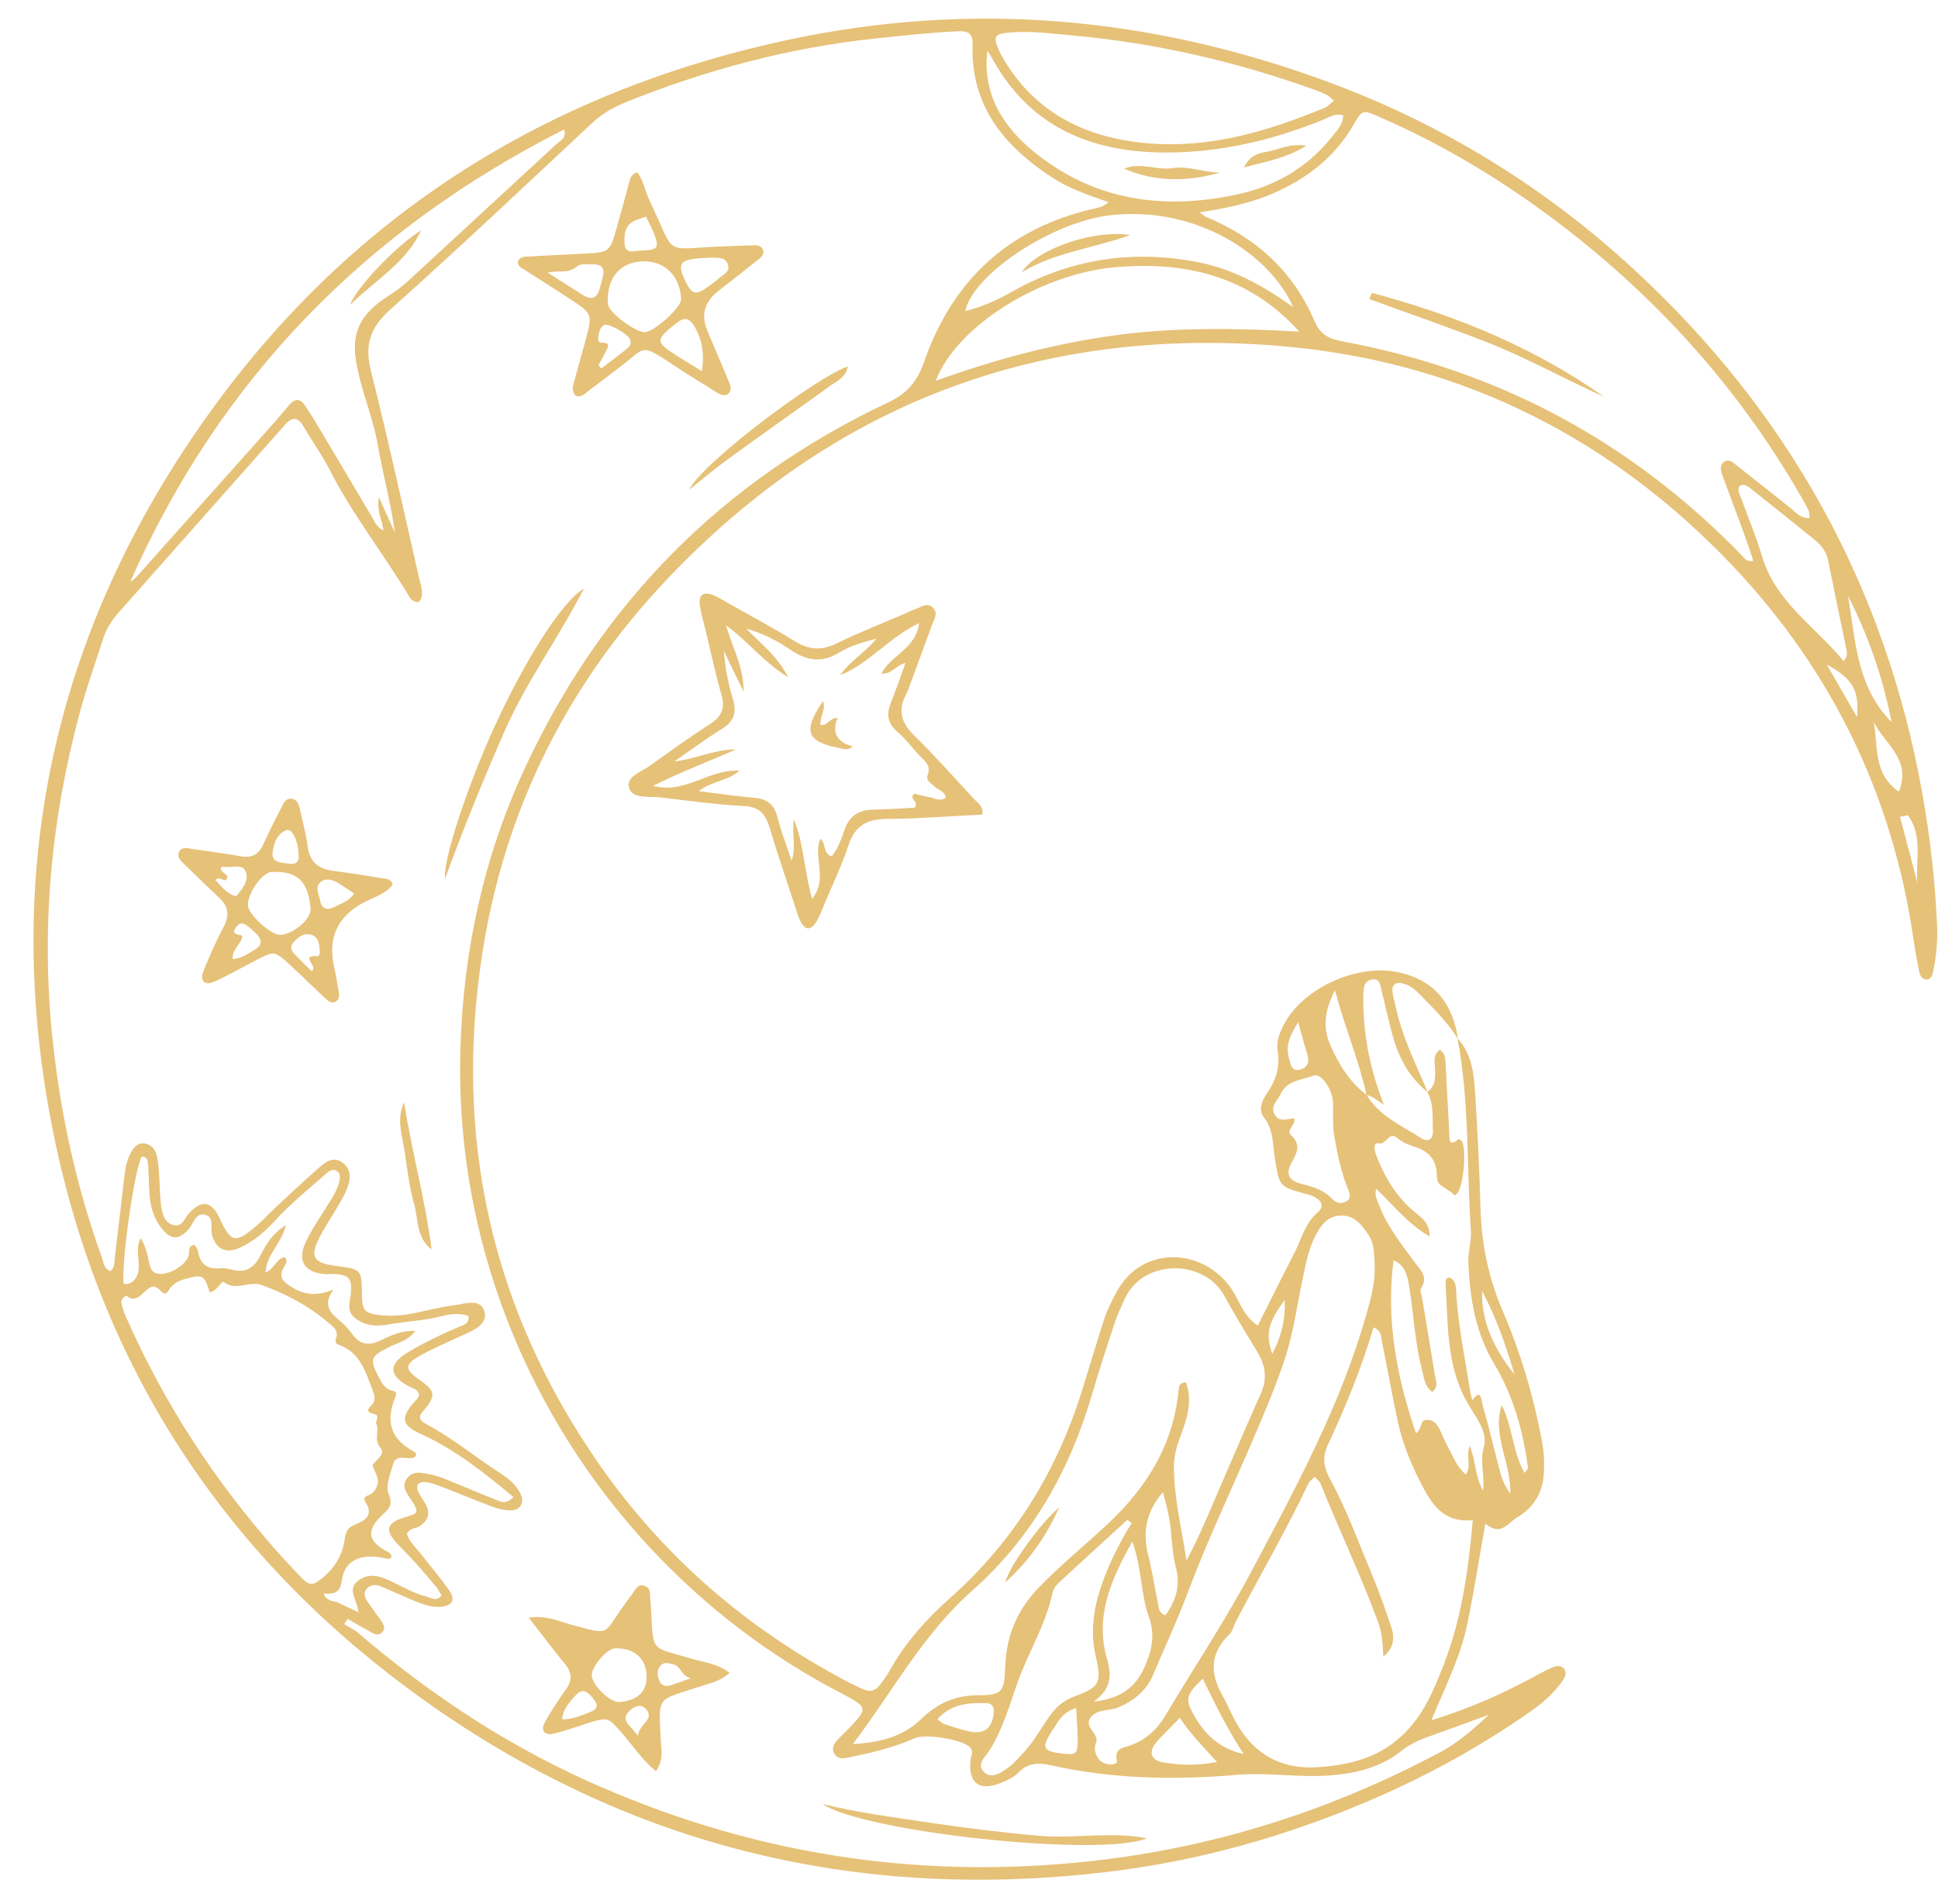 <?xml version="1.0" encoding="UTF-8" standalone="no"?><svg xmlns="http://www.w3.org/2000/svg" xmlns:xlink="http://www.w3.org/1999/xlink" fill="#e6c178" height="500.1" preserveAspectRatio="xMidYMid meet" version="1" viewBox="-8.8 -4.9 509.0 500.1" width="509" zoomAndPan="magnify"><g><g><g id="change1_2"><path d="M207.21,468.89c9.31,2.26,18.78,3.5,28.22,4.9,9.54,1.42,19.09,2.61,28.71,3.44,9.42,.81,18.92-1.2,28.27,.65-12.2,5.07-74.15-1.58-85.2-9Z"/></g><g id="change1_1"><path d="M374.1,267.89c3.54,3.92,4.18,8.88,4.5,13.78,.66,10.25,1.16,20.52,1.44,30.78,.26,9.37,2.11,18.3,5.82,26.92,4.72,10.98,8.11,22.39,10.31,34.14,.54,2.86,.69,5.67,.5,8.57-.33,5.14-2.62,8.92-7.04,11.55-2.45,1.46-4.15,5.05-8.32,1.6-1.66,9.36-2.99,18.02-4.78,26.57-1.74,8.34-5.62,16.03-9.39,25.11,9.88-3.09,17.87-6.62,25.62-10.75,1.99-1.06,3.97-2.16,6.02-3.09,1.12-.51,2.5-.81,3.31,.48,.78,1.24-.06,2.38-.78,3.37-2.2,3.03-4.97,5.46-8.02,7.59-13.52,9.46-27.91,17.34-43.09,23.77-21.1,8.93-42.92,15.19-65.7,18.12-68.39,8.78-130.72-6.79-186.07-47.8C49.26,402.16,17.74,353.51,5.39,293.53c-14.22-69.03-.21-132.88,40.86-190.04C83.68,51.39,134.77,19.34,197.4,5.73c48.94-10.63,96.75-6.24,143.53,11.23,29.61,11.06,56.07,27.39,79.23,48.73,40.6,37.4,66.2,83.27,75.92,137.78,2.06,11.54,3.39,23.15,3.88,34.86,.17,4.14-.24,8.2-1.09,12.23-.17,.81-.63,1.69-1.5,1.77-1.18,.1-1.85-.81-2.06-1.87-.56-2.82-1.1-5.64-1.51-8.49-5.69-39.34-22.62-73.12-50.5-101.34-32.03-32.42-71.08-51.02-116.28-54.7-62.89-5.13-116.86,15.16-160.54,61.21-26.34,27.77-42.78,60.68-48.62,98.5-7.49,48.41,2.42,93.14,30.39,133.56,16.91,24.44,38.78,43.39,65.03,57.29,1.45,.77,2.94,1.46,4.42,2.17,1.98,.95,3.58,.47,4.81-1.31,.82-1.18,1.71-2.33,2.41-3.58,4.05-7.28,9.56-13.43,15.7-18.88,17.43-15.45,28.85-34.54,35.42-56.72,1.58-5.32,3.31-10.59,4.92-15.89,.84-2.77,2.13-5.32,3.49-7.86,6.92-12.94,24.25-11.61,31.05,.62,1.58,2.84,2.73,5.95,6.05,8.21,3.26-6.49,6.4-12.87,9.66-19.18,1.86-3.61,2.74-7.77,6.08-10.58,1.73-1.45,1.08-2.92-.65-3.94-.69-.41-1.5-.65-2.29-.86-7.21-1.93-7.07-1.95-8.28-9.08-.63-3.74-.27-7.71-2.94-11.09-1.52-1.92-.5-4.37,.85-6.32,2.3-3.33,3.5-6.84,2.79-11.01-.41-2.45,.47-4.84,1.66-7.08,5.27-9.87,19.79-16.19,30.69-13.53,9.23,2.26,13.68,8.43,15.01,17.39-2.73-4.43-6.43-8.02-10.02-11.72-1.31-1.35-2.72-2.47-4.56-2.89-1.76-.4-2.83,.31-2.64,2.21,.12,1.2,.53,2.37,.78,3.57,1.65,8.04,5.34,15.32,8.49,22.79-5.24-4.15-7.96-9.8-9.56-16.11-.96-3.78-1.84-7.58-2.74-11.38-.24-1.02-.48-2.1-1.77-2.14-1.39-.04-2.43,.73-2.66,2.08-.24,1.4-.22,2.85-.19,4.28,.16,8.84,1.79,17.42,5.44,26.62-2.06-1.35-3.14-2.37-4.59-2.57-1.95-9-5.6-17.43-8.29-27.55-2.96,5.69-3.09,10.11-1.24,14.35,2.2,5.04,5.02,9.77,9.58,13.15,3.26,5.62,9.14,7.98,14.21,11.31,1.82,1.19,3.29,.42,3.17-1.88-.18-3.44,.33-7-1.45-10.22,2.17-1.54,2.11-3.78,2.02-6.1-.07-1.68-.64-3.6,1.26-5,1.59,1.21,1.44,2.71,1.52,4.07,.35,5.95,.63,11.9,.95,17.85,.08,1.54-.2,3.73,2.4,1.6,.1-.08,.74,.25,.9,.52,1.31,2.32,.43,11.84-1.22,13.72-.91,1.04-1,0-1.64-.41-3.22-2.07-3.65-1.97-3.71-4.45-.1-4.21-2.27-6.29-6-7.46-1.55-.49-3.15-1.19-4.37-2.22-2.31-1.96-2.7,1.82-4.93,1.37-1.69-.34-.96,2.3-.51,3.45,2.19,5.61,5.25,10.66,9.97,14.59,1.77,1.47,3.99,2.8,3.94,6.43-5.83-3.38-9.48-8.29-14.04-12.52-.47,1.91,.28,2.99,.7,4.09,2.11,5.66,5.84,10.34,9.38,15.13,1.52,2.06,3.76,3.92,1.68,6.95-.34,.49,.16,1.57,.3,2.38,1.14,6.88,2.3,13.76,3.41,20.65,.21,1.32,1.03,2.77-.74,4.14-2.01-1.41-2.13-3.73-2.68-5.79-1.9-7.18-2.16-14.61-3.38-21.89-.49-2.92-.99-5.57-4.1-6.89-2.02,15.71,.82,30.59,5.89,45.42,1.75-1.05,.85-3.45,2.85-3.51,1.94-.06,2.85,1.36,3.57,2.9,.61,1.3,1.12,2.66,1.81,3.91,1.43,2.57,2.42,5.48,4.86,7.54,1.63-2.37-.08-4.67,1.04-7.56,1.65,4.22,1.37,8.09,3.49,11.81,.52-4.06-.94-7.51,.2-11.41,1.22-4.14-2.42-8.23-4.59-12.17-5.35-9.72-4.79-20.6-5.47-31.21-.04-.62,.28-1.16,1.16-1.18,1.89,1.09,1.58,3.12,1.7,4.85,.6,8.42,2.3,16.67,3.62,24.98,.13,.79,.36,1.56,.55,2.34,1.03-1.14,2.03-2.57,2.53,.37,.27,1.61,.85,3.17,1.26,4.76,1.07,4.18,2.1,8.36,3.2,12.53,.55,2.07,.99,4.22,3.02,6.92,.15-8.42-4.86-15.17-2.28-23.26,2.96,5.91,2.81,12.34,6.03,17.83,.51-.77,.91-1.1,.88-1.37-1.28-9.66-3.89-18.95-8.91-27.33-4.92-8.22-6.34-17.19-6.76-26.45-.13-2.84,.85-5.73,.66-8.56-1.15-16.78-.33-33.7-3.49-50.34Zm7.99,177.6c-6.29,2.29-11.23,4.13-16.2,5.89-2.35,.83-4.54,1.91-6.49,3.46-5.52,4.42-11.94,6-18.88,6.53-8.22,.63-16.37-.86-24.6-.14-16.41,1.42-32.8,1.06-48.97-2.57-3.26-.73-5.92-.51-8.39,2.07-1.22,1.27-3.07,2.06-4.77,2.71-5.45,2.11-8.27-.12-7.71-5.97,.11-1.17,.94-2.33-.12-3.48-1.86-2.02-11.63-3.66-14.5-2.39-5.66,2.52-11.66,3.89-17.69,5.13-1.26,.26-2.53,.28-3.33-.9-.99-1.47-.24-2.76,.78-3.86,1.12-1.2,2.35-2.3,3.47-3.5,4.25-4.54,4.18-5.04-1.07-7.9-.9-.49-1.81-.97-2.72-1.45-60-31.59-100.89-96.55-98.78-168.51,.75-25.63,6.04-50.17,16.74-73.36,20.12-43.63,52.03-75.89,95.52-96.41,5.08-2.4,7.71-5.49,9.56-10.8,7.45-21.34,22.19-35.04,44.5-40.12,1.25-.28,2.58-.47,3.92-1.72-5.43-1.87-10.29-3.56-14.62-6.36-12.77-8.26-21.64-18.91-21.1-35.14,.1-2.91-1.29-3.5-3.74-3.39-7.18,.32-14.31,1.11-21.45,1.86-22.85,2.39-44.75,8.26-66.01,16.82-3.29,1.33-6.19,3.05-8.8,5.49-17.57,16.39-35.02,32.92-52.94,48.92-5.35,4.78-6.79,9.33-5.07,16.16,4.56,18.11,8.54,36.37,12.7,54.59,.46,2.04,1.42,4.23-.13,6.1-1.35-.08-1.99-.59-2.42-1.3-6.73-11.27-14.94-21.61-20.94-33.35-2.05-4.01-4.7-7.7-6.99-11.59-1.47-2.49-2.99-2.46-4.76-.37-.4,.47-.83,.91-1.24,1.37-14.17,15.99-28.32,31.98-42.5,47.96-1.8,2.03-3.22,4.26-4.05,6.84-2.07,6.45-4.37,12.84-6.13,19.37-7.65,28.42-10.28,57.21-7.09,86.6,2.09,19.32,6.22,38.05,12.78,56.3,.5,1.4,.54,3.21,2.32,3.86,1.23-1,1.02-2.32,1.17-3.5,.86-7.13,1.69-14.27,2.51-21.4,.26-2.26,.69-4.47,1.86-6.46,.75-1.28,1.71-2.42,3.39-2.19,1.55,.21,2.68,1.25,3.11,2.67,.46,1.55,.6,3.21,.73,4.83,.22,2.86,.19,5.75,.53,8.6,.27,2.24,.85,4.76,3.38,5.38,2.23,.54,2.84-1.92,4.05-3.21,3.29-3.52,5.87-3.09,7.9,1.28,3.09,6.64,4.25,6.88,9.95,1.91,1.7-1.48,3.23-3.16,4.88-4.69,3.76-3.49,7.49-7.02,11.36-10.4,1.69-1.48,3.69-3.04,6.06-1.39,2.43,1.69,2.29,4.24,1.38,6.67-.65,1.71-1.61,3.31-2.53,4.91-1.54,2.67-3.3,5.22-4.7,7.95-2.71,5.29-1.79,6.87,4.13,7.65,6.79,.89,6.83,.93,6.91,7.32,.05,4.52,.65,5.21,5.2,5.66,2.88,.28,5.74,.02,8.58-.57,3.42-.7,6.81-1.6,10.26-2.02,2.86-.35,7-2.05,8.12,1.55,1.05,3.36-2.75,4.93-5.61,6.24-3.73,1.71-7.52,3.33-11.11,5.32-4.37,2.42-4.31,3.66-.13,6.57,3.97,2.76,4.15,4,1.05,7.77-.52,.63-1.18,1.11-1.09,2.04,.21,.9,.95,1.31,1.67,1.69,6.74,3.59,12.61,8.47,18.98,12.6,2.24,1.45,4.44,3.07,5.67,5.54,1.28,2.56,.02,4.61-2.85,4.52-1.6-.05-3.24-.53-4.76-1.09-4.23-1.58-8.39-3.34-12.61-4.96-1.52-.59-3.1-1.23-4.69-1.38-1.84-.18-2.72,.86-1.8,2.71,.55,1.1,1.34,2.07,1.91,3.16,1.27,2.44,.54,4.32-1.71,5.76-.99,.64-2.52,.27-3.26,2.02,.59,1.97,2.34,3.48,3.69,5.23,2.5,3.25,5.23,6.35,7.53,9.74,1.58,2.34,.62,3.83-2.22,4.1-2.99,.29-5.62-.96-8.27-2.07-2.65-1.11-5.26-2.32-7.92-3.38-1.23-.49-2.53-.23-3.4,.77-.96,1.1-.46,2.32,.26,3.38,1.04,1.52,2.16,3,3.22,4.51,.7,1,1.67,2.18,.77,3.32-1.21,1.54-2.62,.37-3.84-.28-1.82-.96-3.58-2.02-5.36-3.04-.32,.45-.64,.9-.96,1.34,1.23,.76,2.58,1.37,3.66,2.3,18.2,15.6,37.96,28.8,59.81,38.71,42.49,19.27,86.88,26.41,133.35,21.18,32.29-3.63,62.53-13.33,91.11-28.56,4.35-2.32,8.05-5.4,12.63-9.73Zm84.39-314.3c-.1-.86-.02-1.5-.26-1.98-.72-1.47-1.53-2.9-2.35-4.32-16.69-28.84-38.69-52.93-65.37-72.78-14.04-10.44-29.02-19.35-45.1-26.34-4.32-1.88-4.43-1.84-6.72,2.11-4.94,8.52-12.28,14.18-21.17,18.04-6.01,2.61-12.38,3.86-19.23,4.96,.86,.6,1.28,1.03,1.8,1.24,13.1,5.43,22.88,14.37,28.45,27.49,1.54,3.63,4.15,4.58,7.54,5.21,40.82,7.58,75.67,26.33,104.58,56.12,.66,.68,1.1,1.8,3.06,1.47-.87-2.54-1.66-5.02-2.56-7.46-1.76-4.82-3.59-9.61-5.36-14.43-.49-1.34-1.19-2.99,.1-4.02,1.4-1.12,2.68,.25,3.77,1.1,4.53,3.54,8.99,7.16,13.52,10.69,1.52,1.18,2.78,2.96,5.29,2.88Zm-129.96,251.75c-.81,.83-1.39,1.19-1.64,1.7-5.87,12.45-12.87,24.31-19.19,36.53-.55,1.07-.69,2.3-1.65,3.22-4.86,4.66-5.17,9.92-1.96,15.63,1,1.79,1.87,3.65,2.76,5.5,4.55,9.48,11.86,14.4,22.59,13.68,8.13-.55,15.6-2.34,21.93-8.22,5.71-5.3,8.44-12.02,11.1-18.9,4.63-11.98,6.39-24.52,7.56-37.74-6.76,.68-10.09-3.08-12.76-8.06-3.03-5.65-5.55-11.49-6.91-17.74-1.53-7.01-2.78-14.09-4.18-21.13-.25-1.27-.13-2.8-2.21-3.71-3.25,10.92-7.47,21.15-12.15,31.18-1.47,3.15-.7,6.11,.81,8.85,4.38,7.95,7.36,16.5,10.89,24.81,1.92,4.53,3.5,9.21,5.1,13.87,1.02,2.98,.54,5.68-2.09,7.75-.14-3.18-.29-6.12-1.38-9.08-4.54-12.35-10.26-24.21-15.13-36.41-.21-.52-.76-.89-1.51-1.74Zm-121.3,70.2c7.25-.42,13.2-1.98,17.95-6.59,4.19-4.07,8.87-6.23,14.86-6.23,6.32,0,6.97-.88,7.16-7.23,.25-8.18,3.12-15.15,8.83-21.05,5.72-5.91,12.11-11.09,18.11-16.7,10.21-9.55,17.26-20.8,18.6-35.06,.09-.98,.16-2.12,1.95-2.13,1.79,4.91,.28,9.56-1.44,14.1-1.03,2.73-1.76,5.4-1.73,8.35,.1,8.2,2.06,16.14,3.31,24.32,2.34-4.33,4.29-8.74,6.21-13.17,4.41-10.17,8.7-20.39,13.25-30.49,1.79-3.98,1.36-7.48-.83-11.07-2.99-4.91-5.97-9.83-8.74-14.86-5.27-9.58-21.38-9.79-26.18,1.05-.91,2.06-1.91,4.1-2.61,6.24-2.05,6.24-4.09,12.49-5.94,18.8-5.85,19.97-15.88,37.66-31.41,51.4-12.87,11.38-20.72,26.18-31.35,40.31ZM46.24,334.46c-1.27-4.3-1.81-4.69-5.61-3.69-1.99,.52-3.9,1.16-5.1,3.13-.77,1.26-1.16,1.23-2.5-.13-3.15-3.18-4.81,4.71-8.52,1.7-.28-.23-1.58,.86-1.44,1.67,.23,1.39,.75,2.75,1.32,4.05,9.95,22.55,23.26,42.94,39.59,61.37,2.18,2.46,4.45,4.83,6.72,7.21,1.06,1.11,2.26,1.8,3.79,.78,3.85-2.57,6.51-6.43,7.14-10.63,.37-2.46,.69-3.57,2.82-4.41,2.71-1.07,4.93-2.53,2.74-5.91-.67-1.03-.1-1.46,.71-1.78,1.02-.4,1.7-1.1,2.16-2.06,1.04-2.18-.31-3.74-.95-5.64-.3-.9,3.68-2.9,2.05-4.75-1.92-2.19-.25-4.38-1.14-6.4-.32-.73,1.16-2.05-.47-2.49-1.53-.41-2.37-.78-.87-2.24,1.02-.99,1.07-2.26,.61-3.43-1.92-4.86-3.17-10.27-8.83-12.42-1.01-.38-1.33-.74-1-1.67,.83-2.35-1.03-3.39-2.36-4.52-5.07-4.29-10.82-7.29-17.08-9.6-3.39-1.25-6.83,1.74-10.09-.85-.49-.39-1.79,2.59-3.69,2.72Zm306-7.35c-.18-2.65-.02-5.38-1.63-7.72-1.77-2.57-3.58-5.13-7.19-5.05-3.63,.08-5.34,2.61-6.8,5.45-1.82,3.52-2.48,7.37-3.29,11.19-1.44,6.82-2.37,13.8-4.49,20.4-2.44,7.6-5.63,14.97-8.79,22.34-5.66,13.2-11.85,26.18-16.9,39.65-2.73,7.3-6.06,14.37-9.08,21.56-1.79,4.25-5.05,6.81-9.19,8.59-2.26,.97-5.05,.37-6.92,2.26-2.72,2.75,2.24,4.47,1.05,7.22-.56,1.29-.14,2.86,.77,4.09,1.31,1.78,5.05,1.79,4.75,.42-.71-3.34,1.69-3.35,3.43-3.97,4.07-1.45,7.04-4.1,9.22-7.75,7.71-12.85,16-25.35,23.03-38.61,11.44-21.59,23.08-43.09,29.83-66.78,1.24-4.37,2.45-8.7,2.19-13.3ZM25.41,147.89c.48-.35,1.04-.63,1.43-1.06,12.19-13.62,24.36-27.26,36.52-40.91,1.36-1.53,2.63-3.15,4-4.67,1.46-1.61,2.82-1.39,3.97,.4,1,1.55,2.04,3.08,2.98,4.67,4.83,8.12,9.63,16.25,14.47,24.36,.73,1.22,1.19,2.76,3.15,3.75-.4-2.95-1.86-5.06-1.21-8.75,1.76,3.91,2.98,6.63,4.2,9.36-1.05-7.81-3.15-15.3-4.47-22.94-1.36-7.9-4.8-15.18-5.88-23.2-1.06-7.91,2.79-12.32,8.55-16.01,1.92-1.23,3.7-2.54,5.36-4.08,12.98-11.98,25.97-23.93,38.93-35.93,.92-.85,2.59-1.35,1.99-3.8C87.35,55.42,49,94.53,25.41,147.89ZM341.56,21.5c-1.08-.85-1.51-1.33-2.05-1.58-1.11-.52-2.27-.97-3.42-1.38-20.4-7.29-41.36-12.15-62.94-14.1-5.7-.51-11.44-1.33-17.21-.76-3.48,.34-3.9,1.04-2.51,4.33,.56,1.32,1.29,2.57,2.06,3.78,7.79,12.34,19.34,18.57,33.49,20.54,17.73,2.46,34.19-2.3,50.29-8.98,.69-.29,1.22-.97,2.29-1.85ZM85.34,418.54c-.26-3.25-3.04-5.84-.27-8.14,3.02-2.51,6.2-1.31,9.23,.17,2.95,1.44,5.82,3.08,9.03,3.87,1.2,.3,2.61,1.42,3.82-.38-.51-.82-.87-1.55-1.38-2.17-3.1-3.83-6.38-7.48-9.86-10.99-3.92-3.95-3.26-5.93,1.98-7.42,3.15-.89,3.37-1.27,1.54-4.12-1.23-1.93-3.04-3.75-1.28-6.05,1.64-2.14,4.1-1.38,6.3-.93,1.2,.24,2.39,.62,3.53,1.08,4.38,1.77,8.72,3.63,13.11,5.37,1.39,.55,2.92,1.63,4.96-.57-7.64-6.33-15.22-12.44-24.2-16.5-4.91-2.22-5.58-4.07-2.18-8.08,.65-.77,1.6-1.32,1.54-2.51-.43-1.4-1.81-1.5-2.85-2.09-5.13-2.88-5.14-5.75,0-8.84,4.23-2.54,8.67-4.66,13.21-6.6,1.21-.52,2.91-.74,2.67-2.92-2.41-.89-4.91-.5-7.2,.08-4.61,1.17-9.34,1.32-13.97,2.17-3.23,.59-6.14,.28-8.7-1.8-2.42-1.96-1.07-4.51-.97-6.89,.16-3.5-.64-4.31-4.14-4.57-.82-.06-1.64,.06-2.46,.01-5.69-.33-7.69-3.5-5.18-8.69,1.6-3.31,3.73-6.37,5.68-9.51,1.19-1.92,2.47-3.8,3-6.03,.24-1,.38-2.13-.6-2.83-1.02-.73-1.96-.1-2.73,.58-4.62,4.06-9.43,7.92-13.59,12.49-2.65,2.91-5.62,5.45-9.23,7.07-3.57,1.6-6.11,.38-7.21-3.12-.59-1.88,.62-4.8-1.68-5.51-2.79-.86-3.23,2.5-4.71,4-2.51,2.53-4.31,2.57-6.66-.19-2.21-2.59-3.15-5.74-3.42-9.07-.2-2.45-.17-4.92-.35-7.38-.09-1.13,.1-2.58-1.69-2.71-1.97,3.7-5.34,27.41-4.77,33.42,1.12,.26,2.14-.22,2.78-.96,2.77-3.15-.33-7.2,1.72-11.02,1.32,2.19,1.75,4.35,2.22,6.49,.27,1.22,.56,2.42,2.01,2.8,2.71,.71,7.4-1.9,8.33-4.59,.35-1.01-.36-2.56,1.5-2.96,.31,.48,.84,.94,.92,1.46,.52,3.4,2.29,5.09,5.87,4.73,1-.1,2.06,.1,3.04,.36,3.56,.94,5.82-.36,7.48-3.61,1.43-2.81,2.98-5.69,6.77-8.1-1.2,4.98-5.18,7.73-5.34,12.47,2.46-1.08,2.83-3.74,5.04-4.05,.79,.86,.36,1.67-.04,2.3-1.84,2.87-.54,4.12,2.05,5.69,3.49,2.11,6.77,2.17,10.83,.48-2.73,3.59-1.35,5.89,1.36,8.01,1.28,1,2.45,2.23,3.39,3.56,1.98,2.83,4.23,3.37,7.41,1.89,2.67-1.24,5.42-2.7,9.29-2.56-2.08,2.69-4.63,3.11-6.75,4.17-5.2,2.62-5.38,3.17-2.65,8.37,.8,1.52,1.62,2.81,3.44,3.21,.84,.18,1.15,.5,.68,1.66-2.67,6.59-1.09,11.02,4.8,14.21,.57,.31,.91,.77,.46,1.42-1.78,1.26-4.93-1.19-5.84,2.01-.72,2.54-2.04,5.67-1.17,7.74,1.34,3.22-.09,4.01-1.99,5.88-3.94,3.87-3.32,6.56,1.37,9.16,.67,.37,1.52,.65,1.33,1.72-.77,.58-1.57,.19-2.34,.03-5.61-1.12-9.94,.64-10.63,5.86-.47,3.58-2.16,3.62-4.83,3.58,1,2.23,2.75,1.78,3.93,2.39,1.45,.74,2.94,1.4,5.25,2.49ZM332.44,82.2c-13.12-14.6-29.92-18.65-48.75-16.87-19.47,1.84-41.26,15.45-46.73,29.79,15.51-5.61,30.88-9.71,46.74-11.91,16.14-2.24,32.27-1.91,48.74-1.02ZM250.52,8.4c-1.32,11.3,3.95,19.78,12.17,26.51,15.78,12.91,34.01,15.43,53.38,11.27,9.85-2.12,18.39-6.93,24.81-14.97,1.36-1.71,3.06-3.3,3.09-5.86-2.11-.56-3.69,.57-5.34,1.23-13.44,5.43-27.31,8.7-41.89,8.57-19.43-.17-35.19-6.96-44.95-24.7-.39-.71-.85-1.37-1.27-2.06Zm37.91,386.7c-.38-.28-.76-.56-1.15-.84-6.02,5.51-12.06,11-18.04,16.55-.72,.67-1.39,1.64-1.59,2.58-1.78,8.49-6.5,15.84-9.33,23.94-2.07,5.92-3.83,12.1-7.27,17.51-1.14,1.8-3.62,3.76-1.22,5.81,1.97,1.68,4.31,0,6.14-1.29,1.32-.92,2.39-2.23,3.53-3.4,2.89-2.96,4.89-6.57,7.2-9.94,1.67-2.43,3.71-4.28,6.54-5.33,6.64-2.48,7.4-3.48,5.79-10.39-1.51-6.48-.67-12.55,1.42-18.69,1.98-5.83,4.74-11.27,7.97-16.52Zm42.43-319.3c-5.82-13.44-24.85-26.68-47.86-24.2-15.34,1.65-36.29,15.56-38.28,25.2,4.3-1.1,8.15-2.73,11.9-4.88,15.19-8.69,31.46-11.27,48.65-8.08,9.04,1.67,17.01,5.77,25.6,11.97Zm117.33,46.83c-.92,1.24-.03,2.34,.36,3.44,1.79,5.01,3.9,9.93,5.4,15.02,3.57,12.12,14.01,18.55,21.48,27.66,1.05-1.33,.89-2.17,.74-2.94-1.59-7.82-3.25-15.62-4.81-23.45-.47-2.37-1.82-4.1-3.6-5.54-5.57-4.51-11.17-8.97-16.78-13.43-.79-.62-1.63-1.26-2.78-.76Zm-117,166.19c.21,2.02-2.33,3.06-.93,4.38,2.57,2.41,1.75,4.43,.29,7-1.79,3.14-1.03,4.95,2.56,5.84,3.06,.75,5.83,1.61,8.05,3.99,1.02,1.09,2.63,1.4,3.91,.38,1.2-.96,.45-2.27,.02-3.38-1.7-4.41-2.69-8.97-3.46-13.63-.47-2.87-.27-5.69-.31-8.54-.05-3.55-3.13-8.06-5.08-7.3-3.07,1.21-6.98,1.15-8.74,4.91-.83,1.78-2.86,3.21-1.42,5.49,1.26,2,3.26,.85,5.1,.87Zm-42.58,111.1c-5.94,10.58-9.84,20.02-6.62,31.02,1.13,3.85,1.26,7.68-3.53,11.05,7.19-.82,11.02-3.8,13.39-9.16,1.91-4.31,2.77-8.5,1.11-13.05-2.18-5.96-1.78-12.52-4.36-19.86Zm8.72,19.38c2.61-3.76,4-7.67,2.73-12.47-.83-3.13-1.03-6.45-1.33-9.7-.3-3.36-1.11-6.55-2.1-10.16-4.59,5.33-5.33,10.71-3.85,16.65,1.04,4.16,1.7,8.41,2.56,12.61,.23,1.14,.15,2.51,1.98,3.06Zm3.75,26.97c-2.51,2.59-4.6,4.5-6.38,6.67-1.85,2.26-1.14,4.42,1.69,4.94,4.53,.83,9.11,.99,14.46-.03-3.61-3.97-6.87-7.21-9.76-11.58ZM488.03,184.77c-2.28-11.59-6.09-22.64-11.44-33.17,1.92,11.71,2.27,23.96,11.44,33.17Zm-170.17,270.99c-4.12-6.17-7.33-12.77-10.77-19.79-2.45,2.4-4.81,4.45-3.35,7.55,2.81,6,7.01,10.72,14.13,12.24Zm-80.46-9.15c.78,.57,1.2,1.07,1.73,1.25,2.14,.71,4.28,1.42,6.47,1.93,4,.94,6.22-.78,6.61-4.86,.15-1.54-.49-2.5-1.9-2.54-4.7-.14-9.31,.16-12.91,4.22Zm36.44-2.9c-3.73,.95-4.94,3.92-6.54,6.34-2.65,4.03-2.1,5,2.84,5.58,3.63,.43,4.09,.14,4.1-3.25,0-2.76-.24-5.52-.4-8.68ZM483.34,184.66c1.13,6.39-.2,13.68,6.58,18.36,3.51-8.59-3.97-12.64-6.58-18.36Zm-94.35,171.44c-2.28-7.61-4.81-15.01-8.54-21.94-.21,8.5,3.46,15.54,8.54,21.94Zm-56.83-92.56c-2.25,3.61-3.39,6.36-2.4,9.55,.45,1.46,.61,3.59,3,2.89,1.82-.54,2.43-1.93,1.83-3.86-.78-2.49-1.43-5.01-2.43-8.57Zm160.12-54.33c-.69,.13-1.37,.27-2.06,.4l4.58,17.36c-.51-6,1.45-12.5-2.52-17.76Zm-13.35-25.76c.65-7.02-1.19-10.18-7.95-13.83,2.73,4.76,5.19,9.03,7.95,13.83Zm-153.6,167.25c2.5-4.76,3.53-9.47,3.29-14.2-4.38,6.03-5.08,8.68-3.29,14.2Z"/><path d="M249.16,209.03c-8.34,.41-16.69,1.09-25.04,1.14-5.22,.03-8.37,1.78-10.06,6.89-1.74,5.25-4.16,10.27-6.3,15.39-.63,1.51-1.19,3.08-2.01,4.49-1.55,2.64-3.03,2.62-4.38-.01-.55-1.09-.86-2.3-1.25-3.47-2.3-7.03-4.7-14.02-6.82-21.1-1.07-3.56-2.73-5.39-6.82-5.59-7.37-.36-14.7-1.42-22.04-2.27-2.91-.34-7.19,.52-8.05-2.56-.82-2.9,3.33-4.15,5.58-5.78,5.16-3.73,10.34-7.44,15.69-10.89,3.04-1.96,4.05-4.14,3.03-7.7-1.59-5.52-2.77-11.16-4.12-16.74-.53-2.2-1.21-4.37-1.54-6.6-.44-2.89,.83-3.87,3.5-2.84,1.14,.44,2.18,1.13,3.26,1.74,6.08,3.44,12.25,6.73,18.19,10.39,3.68,2.26,6.98,2.5,10.92,.58,6.08-2.97,12.41-5.44,18.63-8.13,.57-.24,1.1-.59,1.69-.75,1.68-.47,3.42-2.18,5.08-.45,1.38,1.44,.16,3.11-.38,4.6-1.95,5.41-3.96,10.8-5.95,16.19-.21,.58-.39,1.18-.69,1.71-2.32,4.2-1.48,7.57,1.99,10.96,5.43,5.3,10.47,11.01,15.63,16.59,1.06,1.15,2.69,2.04,2.27,4.19Zm-9.58-4.45c-.22-1.76-1.97-1.94-2.93-2.91-.85-.85-2.35-1.58-1.83-2.92,1.12-2.91-1.14-4.06-2.56-5.67-1.76-2-3.43-4.13-5.44-5.86-2.63-2.26-2.81-4.69-1.6-7.69,1.33-3.27,2.45-6.62,3.8-10.33-2.68,.7-3.69,3.07-6.31,2.79,2.43-4.84,9.03-6.44,9.91-13.27-8.09,3.9-13.2,10.7-20.76,13.71,2.59-3.81,6.72-6.03,9.53-9.62-3.49,.94-6.91,1.9-9.81,3.69-4.75,2.92-8.76,2-13.03-.91-3.44-2.34-7.19-4.22-11.37-5.4,3.65,3.81,7.96,6.84,11.06,12.83-6.83-4.32-10.83-9.78-16.33-13.65,1.63,5.81,4.72,11.07,4.57,17.34l-5.16-10.62c.31,4.44,1.17,8.63,2.4,12.72,1.05,3.49,.21,5.79-2.94,7.73-4.29,2.64-8.34,5.68-12.49,8.54,5.64-.65,10.55-3.19,16.18-3.15-6.99,3.11-14.17,5.75-21.74,9.55,8.65,2.28,14.65-4.54,22.69-3.98-3.17,2.81-7.24,2.65-10.71,5.38,5.45,.67,10.07,1.35,14.7,1.75,3.31,.29,5.14,1.78,5.98,5.07,.99,3.88,2.46,7.65,3.72,11.46,1.3-3.72-.01-7.25,.59-10.84,2.63,6.35,2.66,13.31,4.8,20.87,4.36-5.55,.05-10.92,2.19-15.82,1.49,1.26,.59,3.88,2.94,4.65,1.68-2.03,2.54-4.58,3.4-7.03,1.28-3.62,3.67-5.17,7.39-5.25,3.84-.08,7.68-.35,11.05-.52,1.15-1.83-1.73-2.19-.15-3.67,1.35,.31,2.73,.66,4.14,.94,1.34,.27,2.68,1.19,4.1,.1Z"/><path d="M142.42,99.06c-1.41-1.46-.56-3.09-.18-4.6,.91-3.58,2-7.12,2.94-10.69,1.57-5.95,1.44-6.36-3.52-9.65-4.11-2.72-8.29-5.34-12.43-8-.83-.54-1.89-.86-2.06-2.17,.59-1.76,2.24-1.43,3.57-1.51,4.71-.31,9.43-.47,14.15-.74,6.42-.37,6.49-.44,8.29-6.81,1.12-3.95,2.19-7.91,3.27-11.87,.27-.98,.37-2.03,2.09-2.71,1.64,2.09,2.05,4.94,3.22,7.37,7.29,15.26,3.05,12.7,19.6,12.12,2.67-.09,5.33-.23,8-.28,.79-.01,1.66,.11,2.11,.95,.63,1.18-.14,2-.91,2.62-3.52,2.83-7.08,5.61-10.65,8.38q-5.58,4.34-2.9,10.58c1.94,4.53,3.87,9.06,5.75,13.61,.39,.95,.65,2.09-.3,2.84-.91,.72-1.97,.32-2.85-.23-4.18-2.61-8.38-5.19-12.48-7.91-7.5-4.99-6.6-3.93-12.1,.33-3.08,2.39-6.18,4.76-9.31,7.09-.95,.7-1.8,1.79-3.29,1.27Zm17.25-35.31c-5.87,.33-9.29,4.72-8.79,11.26,.16,2.14,7.33,7.52,9.76,7.32,2.6-.21,9.56-6.59,9.45-8.68-.3-6.26-4.49-10.24-10.42-9.9Zm15.87,28.83c.72-4.66,.07-8.3-1.95-11.75-1.16-1.98-2.47-2.57-4.39-1.11-.81,.61-1.62,1.22-2.37,1.89-2.86,2.54-2.92,3.44,.07,5.54,2.63,1.85,5.44,3.43,8.64,5.43Zm.43-29.7c-6.23,.28-7.07,1.4-4.7,6.18,1.73,3.47,2.66,3.67,6.03,1.25,.99-.72,1.98-1.45,2.9-2.26,1.02-.91,2.68-1.54,2.22-3.32-.53-2.06-2.38-1.91-4-1.96-.81-.03-1.63,.07-2.45,.11Zm-40.9,3.83c3.1,1.98,6.18,3.98,9.3,5.92,1.95,1.21,3.52,.98,4.25-1.46,.35-1.18,.66-2.37,.95-3.56,.51-2.15-.51-3.13-2.57-3.09-1.42,.03-3.3-.26-4.18,.5-2.44,2.12-5,.95-7.75,1.69Zm25.8-14.73c-1.23,.45-2.17,.73-3.05,1.13-2.7,1.25-2.72,3.99-2.57,6.17,.19,2.68,2.8,1.65,4.43,1.61,4.37-.1,4.75-.72,3.22-4.63-.52-1.32-1.21-2.56-2.04-4.28Zm-12.47,39c.24,.3,.47,.6,.71,.9,2.24-1.71,4.5-3.39,6.7-5.16,.81-.65,1.4-1.49,.78-2.66-.77-1.44-5.73-4.2-6.73-3.6-1.16,.69-1.36,1.98-1.54,3.2-.09,.62,.05,1.45,.75,1.43,2.96-.07,1.59,1.48,1.04,2.67-.51,1.1-1.13,2.15-1.7,3.22Z"/><path d="M94.33,227.43c-1.76,2.41-4.8,3.24-7.43,4.6q-10.59,5.5-7.92,17.14c.5,2.19,.84,4.43,1.23,6.65,.15,.84,.04,1.71-.69,2.21-1.05,.72-1.99,.11-2.74-.6-3.15-2.94-6.21-5.98-9.38-8.89-4.12-3.79-4.16-3.76-9.08-1.21-3.64,1.88-7.19,3.97-10.94,5.61-2.4,1.05-3.74-.25-2.79-2.68,1.57-4,3.34-7.95,5.35-11.75,1.61-3.04,1.23-5.4-1.22-7.68-3.01-2.79-5.95-5.66-8.87-8.53-1-.98-2.43-2.03-1.52-3.63,.7-1.24,2.17-.79,3.38-.61,4.26,.63,8.53,1.18,12.77,1.93,2.88,.5,4.68-.48,5.87-3.14,1.42-3.18,3.02-6.29,4.61-9.39,.64-1.24,1.23-2.93,3.01-2.55,1.61,.34,1.85,2.03,2.16,3.43,.67,3,1.48,5.99,1.87,9.03,.54,4.18,2.91,5.98,6.89,6.46,4.48,.54,8.92,1.34,13.38,2.03,.79,.12,1.63,.16,2.08,1.56Zm-21.56,6.38c-.55-7.26-3.52-10.07-10.28-9.7-2.41,.13-6.18,5.42-6.19,8.7,0,2.34,6.03,7.89,8.5,7.81,3.41-.11,8.16-4.17,7.97-6.81Zm11.45-4.03c-1.36-.91-2.65-1.83-4-2.66-1.45-.88-3.19-1.53-4.62-.53-1.93,1.35-.59,3.38-.31,5.07,.36,2.16,1.84,2.56,3.65,1.65,1.78-.9,3.81-1.44,5.28-3.53Zm-14.6-10.3c-.12-3.7-1.75-6.95-3.26-6.35-2.48,.99-3.31,3.64-3.56,5.88-.32,2.86,2.55,2.59,4.39,2.92,1.72,.31,2.7-.56,2.43-2.45Zm3.4,30.64c2.06-1.07-3.5-4.3,1.75-3.9,.13,0,.46-.65,.44-.98-.1-1.83-.18-3.95-2.17-4.63-1.87-.64-3.59,.59-4.77,1.98-1.49,1.75,.18,2.92,1.25,4.06,1.1,1.17,2.28,2.27,3.49,3.47Zm-20.78-3.16c2.47-.07,4.07-1.43,5.79-2.39,2.18-1.23,2.06-2.81,.33-4.41-.75-.69-1.49-1.4-2.31-2-.91-.67-1.91-.84-2.68,.21-.87,1.18-1.18,1.99,.91,2.29,1.07,.15,.27,1.3-.09,1.94-.69,1.22-1.88,2.18-1.94,4.36Zm-3.02-23.98c-.26,1.44,2.2,1.58,1.6,2.9-.58,1.28-2.07-1.05-3,.39,1.52,1.62,2.82,3.47,5.34,4.23,1.68-1.82,3.43-4.1,2.63-6.36-.9-2.54-3.99-.89-6.05-1.44-.14-.04-.34,.17-.52,.27Z"/><path d="M163.44,460.26c-3.63-3.03-5.98-6.65-8.76-9.85-3.81-4.4-3.77-4.43-9.42-2.66-2.93,.92-5.82,2.02-8.8,2.68-2.2,.49-3.29-.87-2.24-2.83,1.64-3.06,3.6-5.97,5.61-8.8,1.69-2.37,1.63-4.4-.21-6.65-3.08-3.77-6-7.66-9.55-12.21,4.45-.66,7.58,.85,10.74,1.72,11.09,3.04,8.56,2.81,14.31-5.01,.61-.83,1.15-1.71,1.81-2.48,1-1.17,1.61-3.32,3.64-2.57,1.88,.69,1.2,2.8,1.48,4.34,.11,.6,.08,1.23,.12,1.84,.72,11.52-.3,9.63,10.66,12.94,3.23,.98,6.8,1.21,10.01,3.72-2.73,2.41-5.8,2.9-8.58,3.82-10.82,3.59-10.02,2.12-9.51,14.09,.1,2.37,.88,4.89-1.31,7.92Zm-2.43-25.42c-.27-4.39-3.46-7.02-8.32-6.84-2.04,.08-6.01,4.62-6.07,6.94-.06,2.59,4.82,7.38,7.3,7.16,4.94-.44,7.35-2.91,7.09-7.25Zm-22.19,11.79c2.81,.06,4.85-.96,6.92-1.71,2.58-.93,2.76-1.99,1.03-4.01-1.86-2.19-3.02-2.28-4.91,0-1.28,1.53-2.75,3.04-3.04,5.73Zm33.86-10.8c-2.38-.38-2.7-3.12-4.52-3.58-1.22-.31-2.47-.81-3.44,.25-1.08,1.18-.93,2.68-.33,4.06,.61,1.41,1.83,1.51,3.1,1.1,1.74-.57,3.46-1.21,5.19-1.82Zm-13.96,15.16c.46-3.35,4.7-4.37,2.01-7.18-1.39-1.45-3.44-.29-4.38,.77-2.26,2.53,.59,3.7,2.37,6.41Z"/><path d="M144.56,149.71c-6.92,13.36-15.2,24.58-20.78,37.29-5.51,12.56-10.71,25.24-15.66,38.8-.74-4.57,6.14-25.05,13.06-40.09,7.92-17.22,17.65-32.74,23.38-36.01Z"/><path d="M172.21,123.72c3.31-6.96,33.19-29.44,41.67-32.39-.56,2.95-2.95,3.89-4.78,5.2-8.77,6.34-17.64,12.56-26.4,18.92-3.6,2.62-7.01,5.5-10.5,8.27Z"/><path d="M97.33,284.6c2.03,12.95,5.57,25.6,7.23,38.64-4.1-3.08-3.44-7.92-4.6-11.99-1.23-4.31-1.78-8.84-2.41-13.31-.61-4.38-2.36-8.71-.22-13.35Z"/><path d="M351.52,72.02c21.75,5.82,42.4,14.18,60.99,27.3-10.19-4.57-19.98-10.07-30.38-14.18-10.33-4.08-20.85-7.68-31.29-11.49,.22-.54,.45-1.09,.67-1.63Z"/><path d="M269.41,390.94c-3.29,7.27-7.54,13.75-14.16,19.71,.79-3.84,9.01-15.31,14.16-19.71Z"/><path d="M101.81,55.61c-3.87,8.36-11.61,12.77-18.66,19.54,1.71-4.66,12.51-15.88,18.66-19.54Z"/><path d="M311.63,40.42c-8.51,2.43-16.9,2.53-25.17-1.01,4.21-1.83,8.44,.5,12.71-.16,4.17-.65,8.25,1.16,12.46,1.17Z"/><path d="M334.33,33.36c-5.58,3.42-10.51,4.09-16.41,5.72,2.03-4.19,5.21-3.77,7.56-4.45,2.42-.71,4.9-1.8,8.85-1.27Z"/><path d="M259.54,66.62c3.83-6.12,19.11-11.35,28.51-9.78-9.88,3.52-19.92,4.55-28.51,9.78Z"/><path d="M215.24,191.16c-1.56,1.15-2.53,.62-3.5,.42-8.77-1.72-9.74-4.38-4.4-12.35,.86,2.16-.78,3.94-.67,6.2,1.84,.54,2.4-1.96,4.55-1.78-1.69,3.84-.17,6.41,4.02,7.5Z"/></g></g></g></svg>